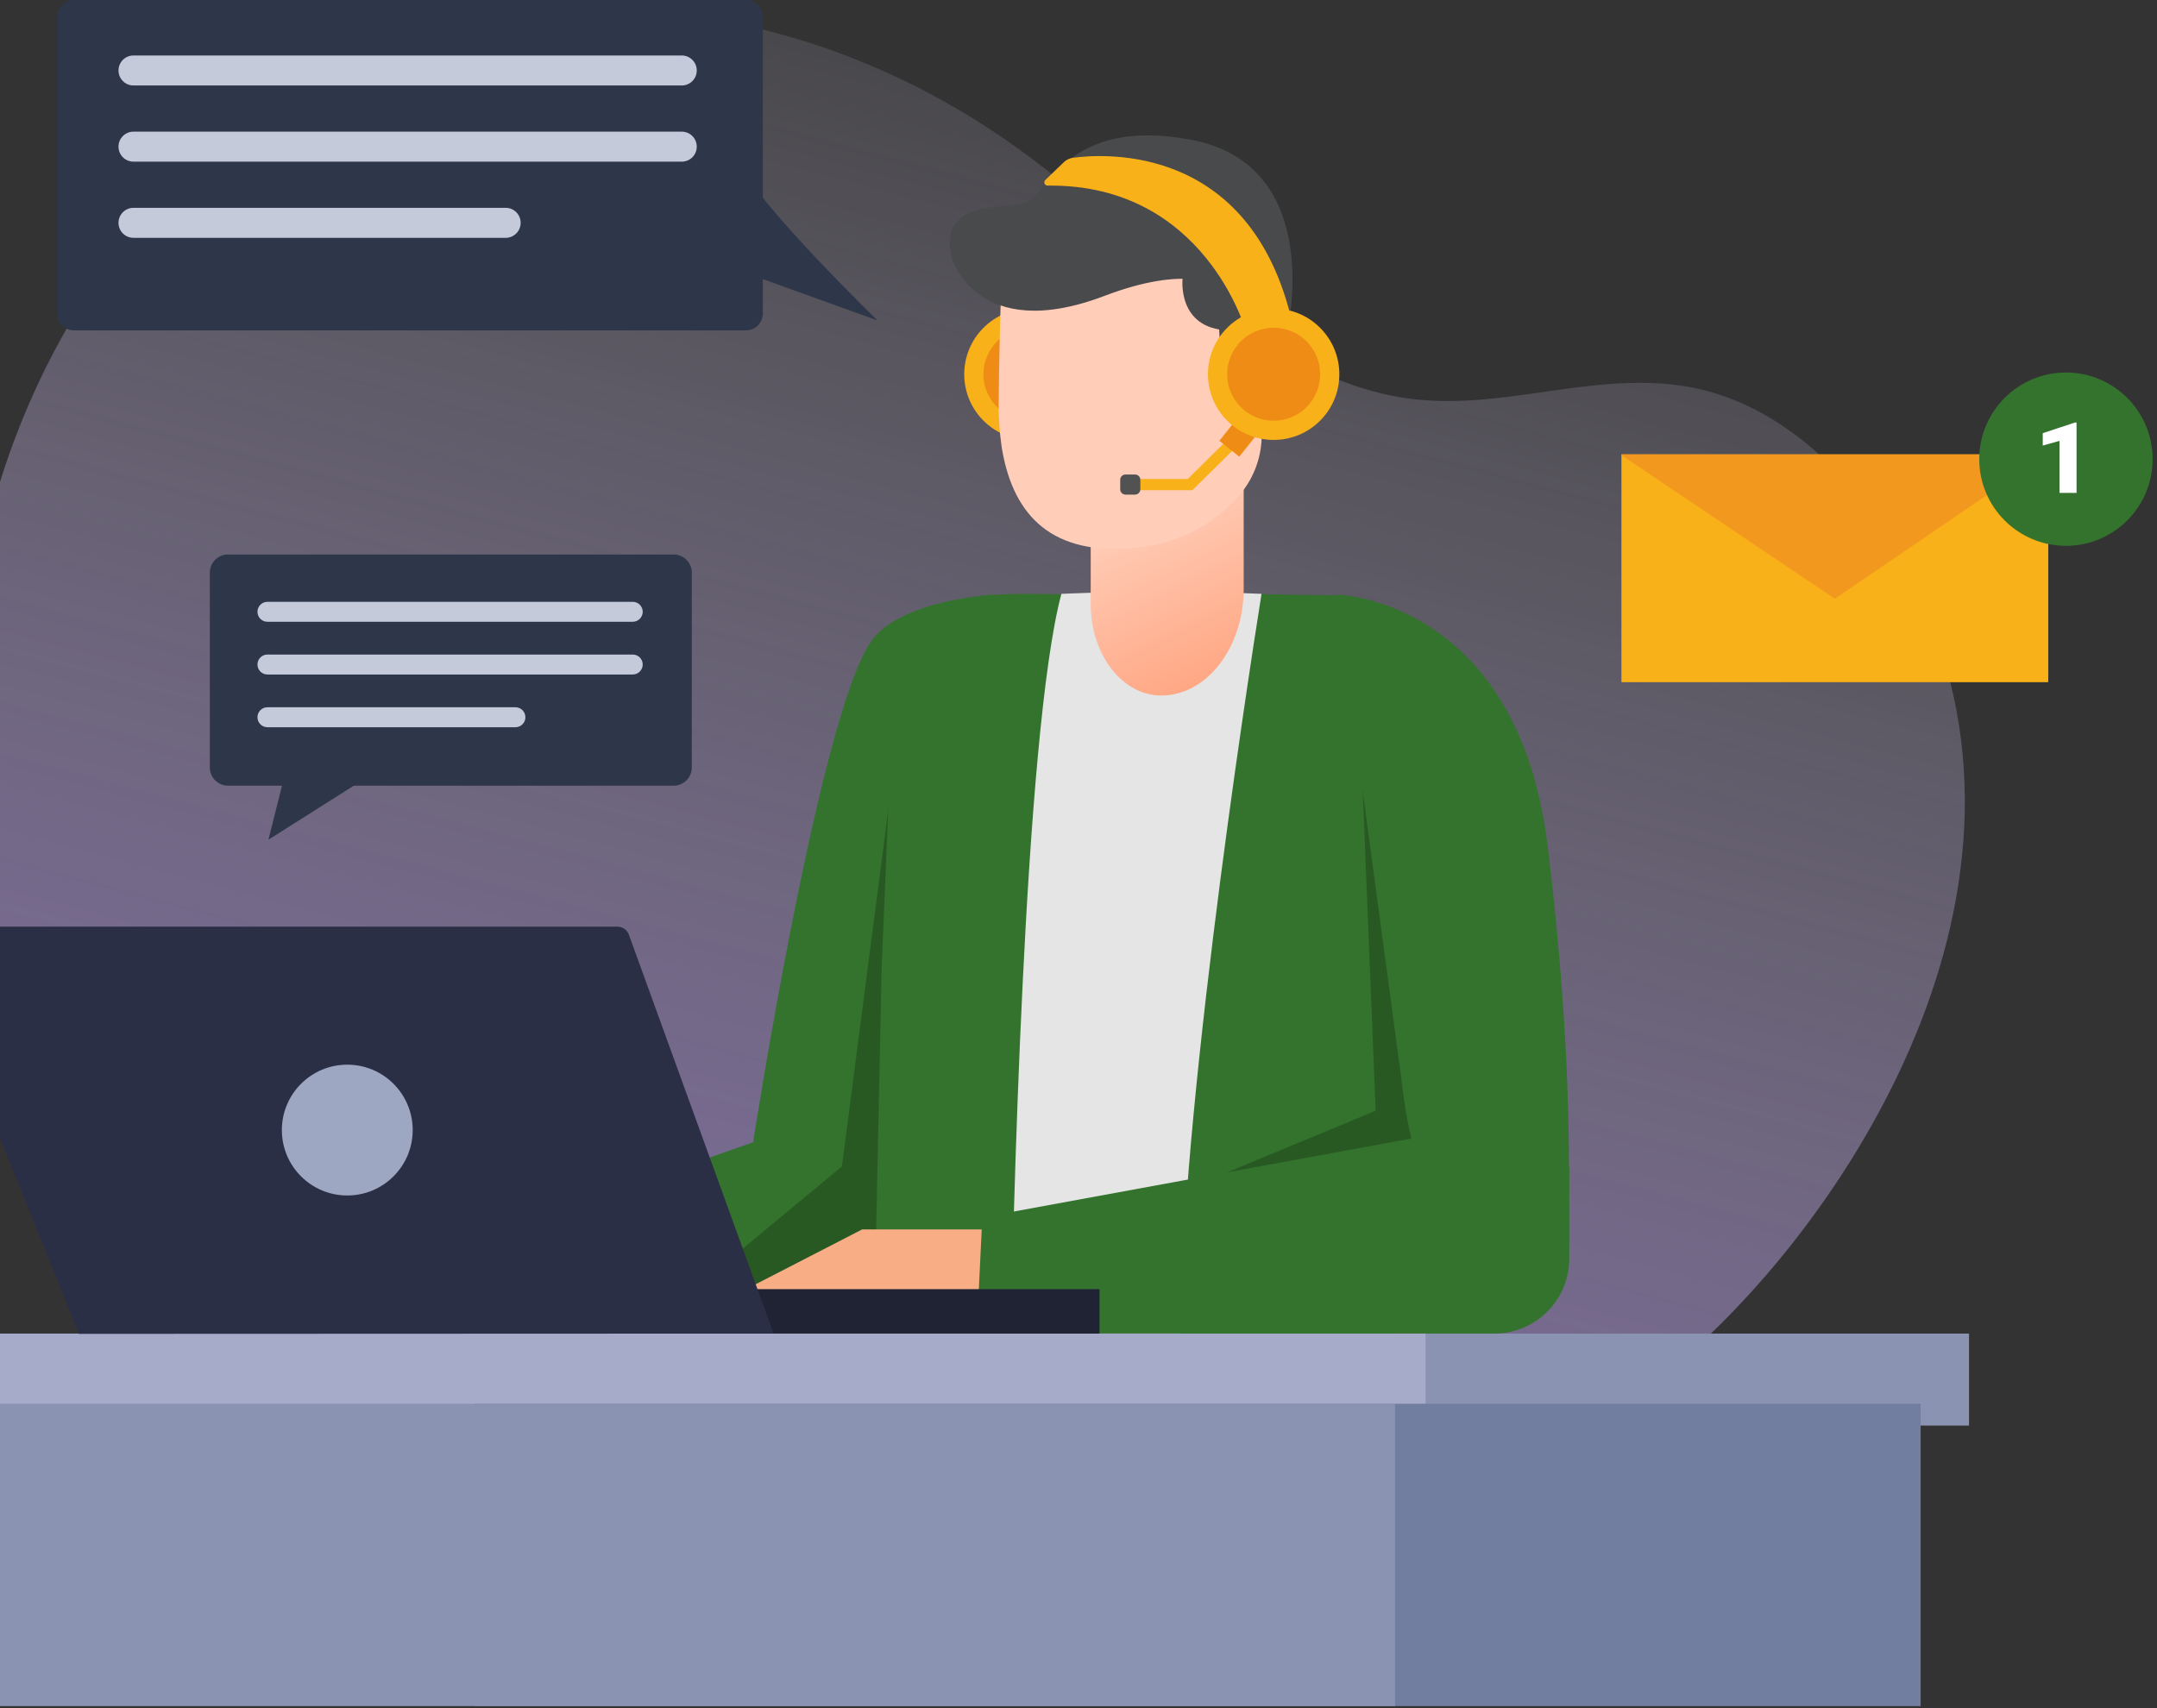 <svg width="327" height="259" viewBox="0 0 327 259" fill="none" xmlns="http://www.w3.org/2000/svg">
<rect x="0" y="0" width="327" height="259" fill="#333333" stroke="none"/>
<g clip-path="url(#clip0-simple2)">
<path d="M296.967 109.861C293.131 85.35 276.223 61.578 254.917 58.482C240.824 56.441 227.309 62.403 213.242 60.387C191.477 57.274 173.71 36.504 154.386 22.564C121.284 -1.31 79.388 -5.307 47.297 12.358C17.717 28.612 -2.857 62.938 -5.281 101.85C-7.705 140.761 8.522 183.227 36.709 209.295C69.028 239.216 111.996 245.451 150.678 241.674C183.419 238.509 215.233 229.014 244.354 213.718C263.218 203.784 304.46 157.711 296.967 109.861Z" fill="url(#paint0-simple2)"/>
<path d="M298.504 202.21H80.602V216.159H298.504V202.21Z" fill="#8A93B2"/>
<path d="M150.71 90.155C150.71 90.155 136.252 90.92 131.931 97.435C124.098 109.24 114.172 173.199 114.172 173.199L58.889 192.659L116.171 204.728H136.243L150.71 90.155Z" fill="#33732D"/>
<path d="M137.13 103.797L127.638 176.865L110.135 191.375L113.256 198.842L133.456 201.47L138.414 199.82L139.333 133.718L138.414 103.797H137.13Z" fill="#285923"/>
<path d="M216.092 112.685L211.95 203.554C201.105 205.789 190.08 207.033 179.01 207.271C170.388 207.504 161.759 207.22 153.171 206.421C146.231 205.791 139.308 204.839 132.461 203.588L133.669 146.519L135.557 101.144C136.127 88.063 155.357 90.274 160.911 90.087C171.066 89.65 181.179 89.65 191.249 90.087C192.729 90.155 201.855 90.223 203.334 90.308C215.148 90.852 216.62 100.854 216.092 112.685Z" fill="#33732D"/>
<path d="M205.979 104.716L208.547 168.419L181.561 179.621L223.602 175.768L220.667 137.393L205.979 104.716Z" fill="#285923"/>
<path d="M202.576 90.155C202.576 90.155 230.048 90.682 234.632 128.317C237.779 154.097 237.983 172.544 237.805 181.662C237.766 183.473 237.12 185.218 235.971 186.618C234.822 188.019 233.237 188.993 231.468 189.385C231.468 189.385 216.116 196.784 212.425 163.376L202.576 90.155Z" fill="#33732D"/>
<path d="M179.008 207.271C179.008 208.462 179.102 209.584 179.17 210.673H153.102C153.102 210.673 153.102 209.133 153.17 206.42C153.51 187.522 155.228 111.213 160.909 90.044C171.064 89.608 181.177 89.608 191.247 90.044C188.976 104.324 178.022 175.521 179.008 207.271Z" fill="#E5E5E5"/>
<path d="M176.041 105.464C170.138 105.464 165.35 99.264 165.35 91.609V66.944L172.069 62.403L188.543 66.944V89.287C188.543 98.192 182.947 105.464 176.041 105.464Z" fill="url(#paint1-simple2)"/>
<path d="M156.137 66.706C161.638 66.706 166.097 62.247 166.097 56.746C166.097 51.246 161.638 46.787 156.137 46.787C150.637 46.787 146.178 51.246 146.178 56.746C146.178 62.247 150.637 66.706 156.137 66.706Z" fill="#F8B118"/>
<path d="M156.139 63.797C160.033 63.797 163.189 60.641 163.189 56.747C163.189 52.853 160.033 49.696 156.139 49.696C152.245 49.696 149.088 52.853 149.088 56.747C149.088 60.641 152.245 63.797 156.139 63.797Z" fill="#EF8C16"/>
<path d="M191.274 39.124V65.864C191.298 69.177 190.143 72.39 188.017 74.931C184.666 78.885 179.435 82.509 171.406 83.138C158.649 84.133 153.367 77.338 151.844 67.727C151.493 65.271 151.348 62.79 151.411 60.31C151.411 57.759 151.64 44.448 151.972 40.476C151.972 40.145 152.032 39.821 152.074 39.49L191.274 39.124Z" fill="url(#paint2-simple2)"/>
<path d="M144.291 39.124C144.291 39.124 148.068 52.222 167.417 44.873C180.022 40.076 184.47 43.376 184.47 43.376L185.32 59.119L195.093 50.529C195.093 50.529 201.225 25.014 180.481 21.178C161.531 17.64 158.818 29.623 155.51 30.721C152.201 31.818 142.088 30.108 144.291 39.124Z" fill="#494A4C"/>
<path d="M179.281 42.194C179.281 42.194 178.362 49.849 186.255 50.096L187.956 41.829L179.281 42.194Z" fill="#494A4C"/>
<path d="M154.94 186.416H130.701L109.098 197.549V202.21H154.94V186.416Z" fill="#F9AD84"/>
<path d="M148.066 202.211L148.917 184.579L224.928 170.622L237.898 176.746V190.856C237.898 193.868 236.702 196.756 234.572 198.885C232.443 201.014 229.555 202.211 226.544 202.211H148.066Z" fill="#33732D"/>
<path d="M158.818 28.143C182.777 27.846 188.926 50.367 188.926 50.367H196.215C190.423 21.544 167.204 23.296 162.611 23.933C162.108 24.009 161.641 24.241 161.276 24.597L158.461 27.302C158.391 27.371 158.344 27.46 158.325 27.556C158.307 27.653 158.317 27.752 158.356 27.843C158.394 27.933 158.458 28.01 158.541 28.064C158.623 28.117 158.72 28.145 158.818 28.143Z" fill="#F8B118"/>
<path d="M180.761 74.326H171.057V72.626H180.064L185.992 66.774L187.191 67.982L180.761 74.326Z" fill="#F8B118"/>
<path d="M192.32 63.675L189.303 61.266L184.855 66.835L187.872 69.244L192.32 63.675Z" fill="#EF8C16"/>
<path d="M193.085 66.706C198.585 66.706 203.044 62.247 203.044 56.746C203.044 51.246 198.585 46.787 193.085 46.787C187.584 46.787 183.125 51.246 183.125 56.746C183.125 62.247 187.584 66.706 193.085 66.706Z" fill="#F8B118"/>
<path d="M193.086 63.797C196.98 63.797 200.137 60.641 200.137 56.747C200.137 52.853 196.98 49.696 193.086 49.696C189.192 49.696 186.035 52.853 186.035 56.747C186.035 60.641 189.192 63.797 193.086 63.797Z" fill="#EF8C16"/>
<path d="M216.117 202.21H-12V216.159H216.117V202.21Z" fill="#A5ABC8"/>
<path d="M166.686 195.474H110.135V202.21H166.686V195.474Z" fill="#1F2334"/>
<path d="M117.278 202.211L95.335 141.713C95.209 141.363 94.978 141.059 94.674 140.843C94.37 140.627 94.007 140.51 93.634 140.506H-10.171C-10.476 140.502 -10.777 140.575 -11.046 140.717C-11.316 140.859 -11.545 141.066 -11.714 141.32C-11.883 141.573 -11.986 141.865 -12.014 142.168C-12.042 142.472 -11.993 142.777 -11.873 143.057L11.942 202.253L117.278 202.211Z" fill="#2B2F46"/>
<path d="M291.166 212.85H71.945V258.693H291.166V212.85Z" fill="#727EA0"/>
<path d="M211.49 212.85H-7.73V258.693H211.49V212.85Z" fill="#8A93B2"/>
<path d="M52.648 181.27C58.124 181.27 62.565 176.83 62.565 171.353C62.565 165.876 58.124 161.436 52.648 161.436C47.17 161.436 42.73 165.876 42.73 171.353C42.73 176.83 47.17 181.27 52.648 181.27Z" fill="#9EA7C2"/>
<path d="M102.121 84.074H34.564C33.042 84.074 31.809 85.308 31.809 86.829V116.376C31.809 117.898 33.042 119.132 34.564 119.132H102.121C103.643 119.132 104.876 117.898 104.876 116.376V86.829C104.876 85.308 103.643 84.074 102.121 84.074Z" fill="#2E364A"/>
<path d="M43.342 116.768L40.697 127.322L57.367 116.768H43.342Z" fill="#2E364A"/>
<path d="M113.077 7.62939e-05H11.236C9.818 7.62939e-05 8.668 1.15 8.668 2.569V47.527C8.668 48.946 9.818 50.096 11.236 50.096H113.077C114.496 50.096 115.646 48.946 115.646 47.527V2.569C115.646 1.15 114.496 7.62939e-05 113.077 7.62939e-05Z" fill="#2E364A"/>
<path d="M112.217 25.048C115.619 31.699 133.029 48.59 133.029 48.59L110.992 40.638L112.217 25.048Z" fill="#2E364A"/>
<path d="M310.514 68.9H245.807V103.44H310.514V68.9Z" fill="#F8B118"/>
<path d="M310.267 68.9L278.16 90.793L245.807 69.011V68.9H310.267Z" fill="#F3981F"/>
<path d="M313.195 82.764C320.452 82.764 326.336 76.881 326.336 69.624C326.336 62.366 320.452 56.483 313.195 56.483C305.938 56.483 300.055 62.366 300.055 69.624C300.055 76.881 305.938 82.764 313.195 82.764Z" fill="#33732D"/>
<path d="M95.922 91.252H40.545C39.709 91.252 39.031 91.93 39.031 92.766C39.031 93.602 39.709 94.28 40.545 94.28H95.922C96.758 94.28 97.436 93.602 97.436 92.766C97.436 91.93 96.758 91.252 95.922 91.252Z" fill="#C5CADA"/>
<path d="M95.922 99.247H40.545C39.709 99.247 39.031 99.925 39.031 100.761C39.031 101.597 39.709 102.275 40.545 102.275H95.922C96.758 102.275 97.436 101.597 97.436 100.761C97.436 99.925 96.758 99.247 95.922 99.247Z" fill="#C5CADA"/>
<path d="M78.138 107.242H40.545C39.709 107.242 39.031 107.919 39.031 108.755C39.031 109.592 39.709 110.269 40.545 110.269H78.138C78.974 110.269 79.652 109.592 79.652 108.755C79.652 107.919 78.974 107.242 78.138 107.242Z" fill="#C5CADA"/>
<path d="M103.357 8.412H20.236C18.982 8.412 17.965 9.429 17.965 10.683V10.691C17.965 11.945 18.982 12.962 20.236 12.962H103.357C104.611 12.962 105.628 11.945 105.628 10.691V10.683C105.628 9.429 104.611 8.412 103.357 8.412Z" fill="#C5CADA"/>
<path d="M103.357 19.962H20.236C18.982 19.962 17.965 20.979 17.965 22.233V22.241C17.965 23.496 18.982 24.512 20.236 24.512H103.357C104.611 24.512 105.628 23.496 105.628 22.241V22.233C105.628 20.979 104.611 19.962 103.357 19.962Z" fill="#C5CADA"/>
<path d="M76.659 31.512H20.236C18.982 31.512 17.965 32.529 17.965 33.783V33.792C17.965 35.046 18.982 36.063 20.236 36.063H76.659C77.913 36.063 78.93 35.046 78.93 33.792V33.783C78.93 32.529 77.913 31.512 76.659 31.512Z" fill="#C5CADA"/>
<path d="M172.068 71.945H170.63C170.184 71.945 169.822 72.307 169.822 72.753V74.191C169.822 74.637 170.184 74.999 170.63 74.999H172.068C172.514 74.999 172.876 74.637 172.876 74.191V72.753C172.876 72.307 172.514 71.945 172.068 71.945Z" fill="#525252"/>
<path d="M314.805 74.74H312.219V66.849L309.68 67.561V65.683L314.568 64.063H314.805V74.74Z" fill="white"/>
</g>
<defs>
<linearGradient id="paint0-simple2" x1="160.242" y1="-36.59" x2="60.469" y2="339.32" gradientUnits="userSpaceOnUse">
<stop stop-color="#E8E4F4" stop-opacity="0"/>
<stop offset="1" stop-color="#7E57C2"/>
</linearGradient>
<linearGradient id="paint1-simple2" x1="189.215" y1="106.153" x2="159.915" y2="46.736" gradientUnits="userSpaceOnUse">
<stop stop-color="#FFA07A"/>
<stop offset="0.5" stop-color="#FFCDB8"/>
</linearGradient>
<linearGradient id="paint2-simple2" x1="10153.7" y1="4360.67" x2="5369.23" y2="501.367" gradientUnits="userSpaceOnUse">
<stop stop-color="#FFA07A"/>
<stop offset="0.5" stop-color="#FFCDB8"/>
</linearGradient>
<clipPath id="clip0-simple2">
<rect width="338.335" height="258.693" fill="white" transform="translate(-12)"/>
</clipPath>
</defs>
</svg>
